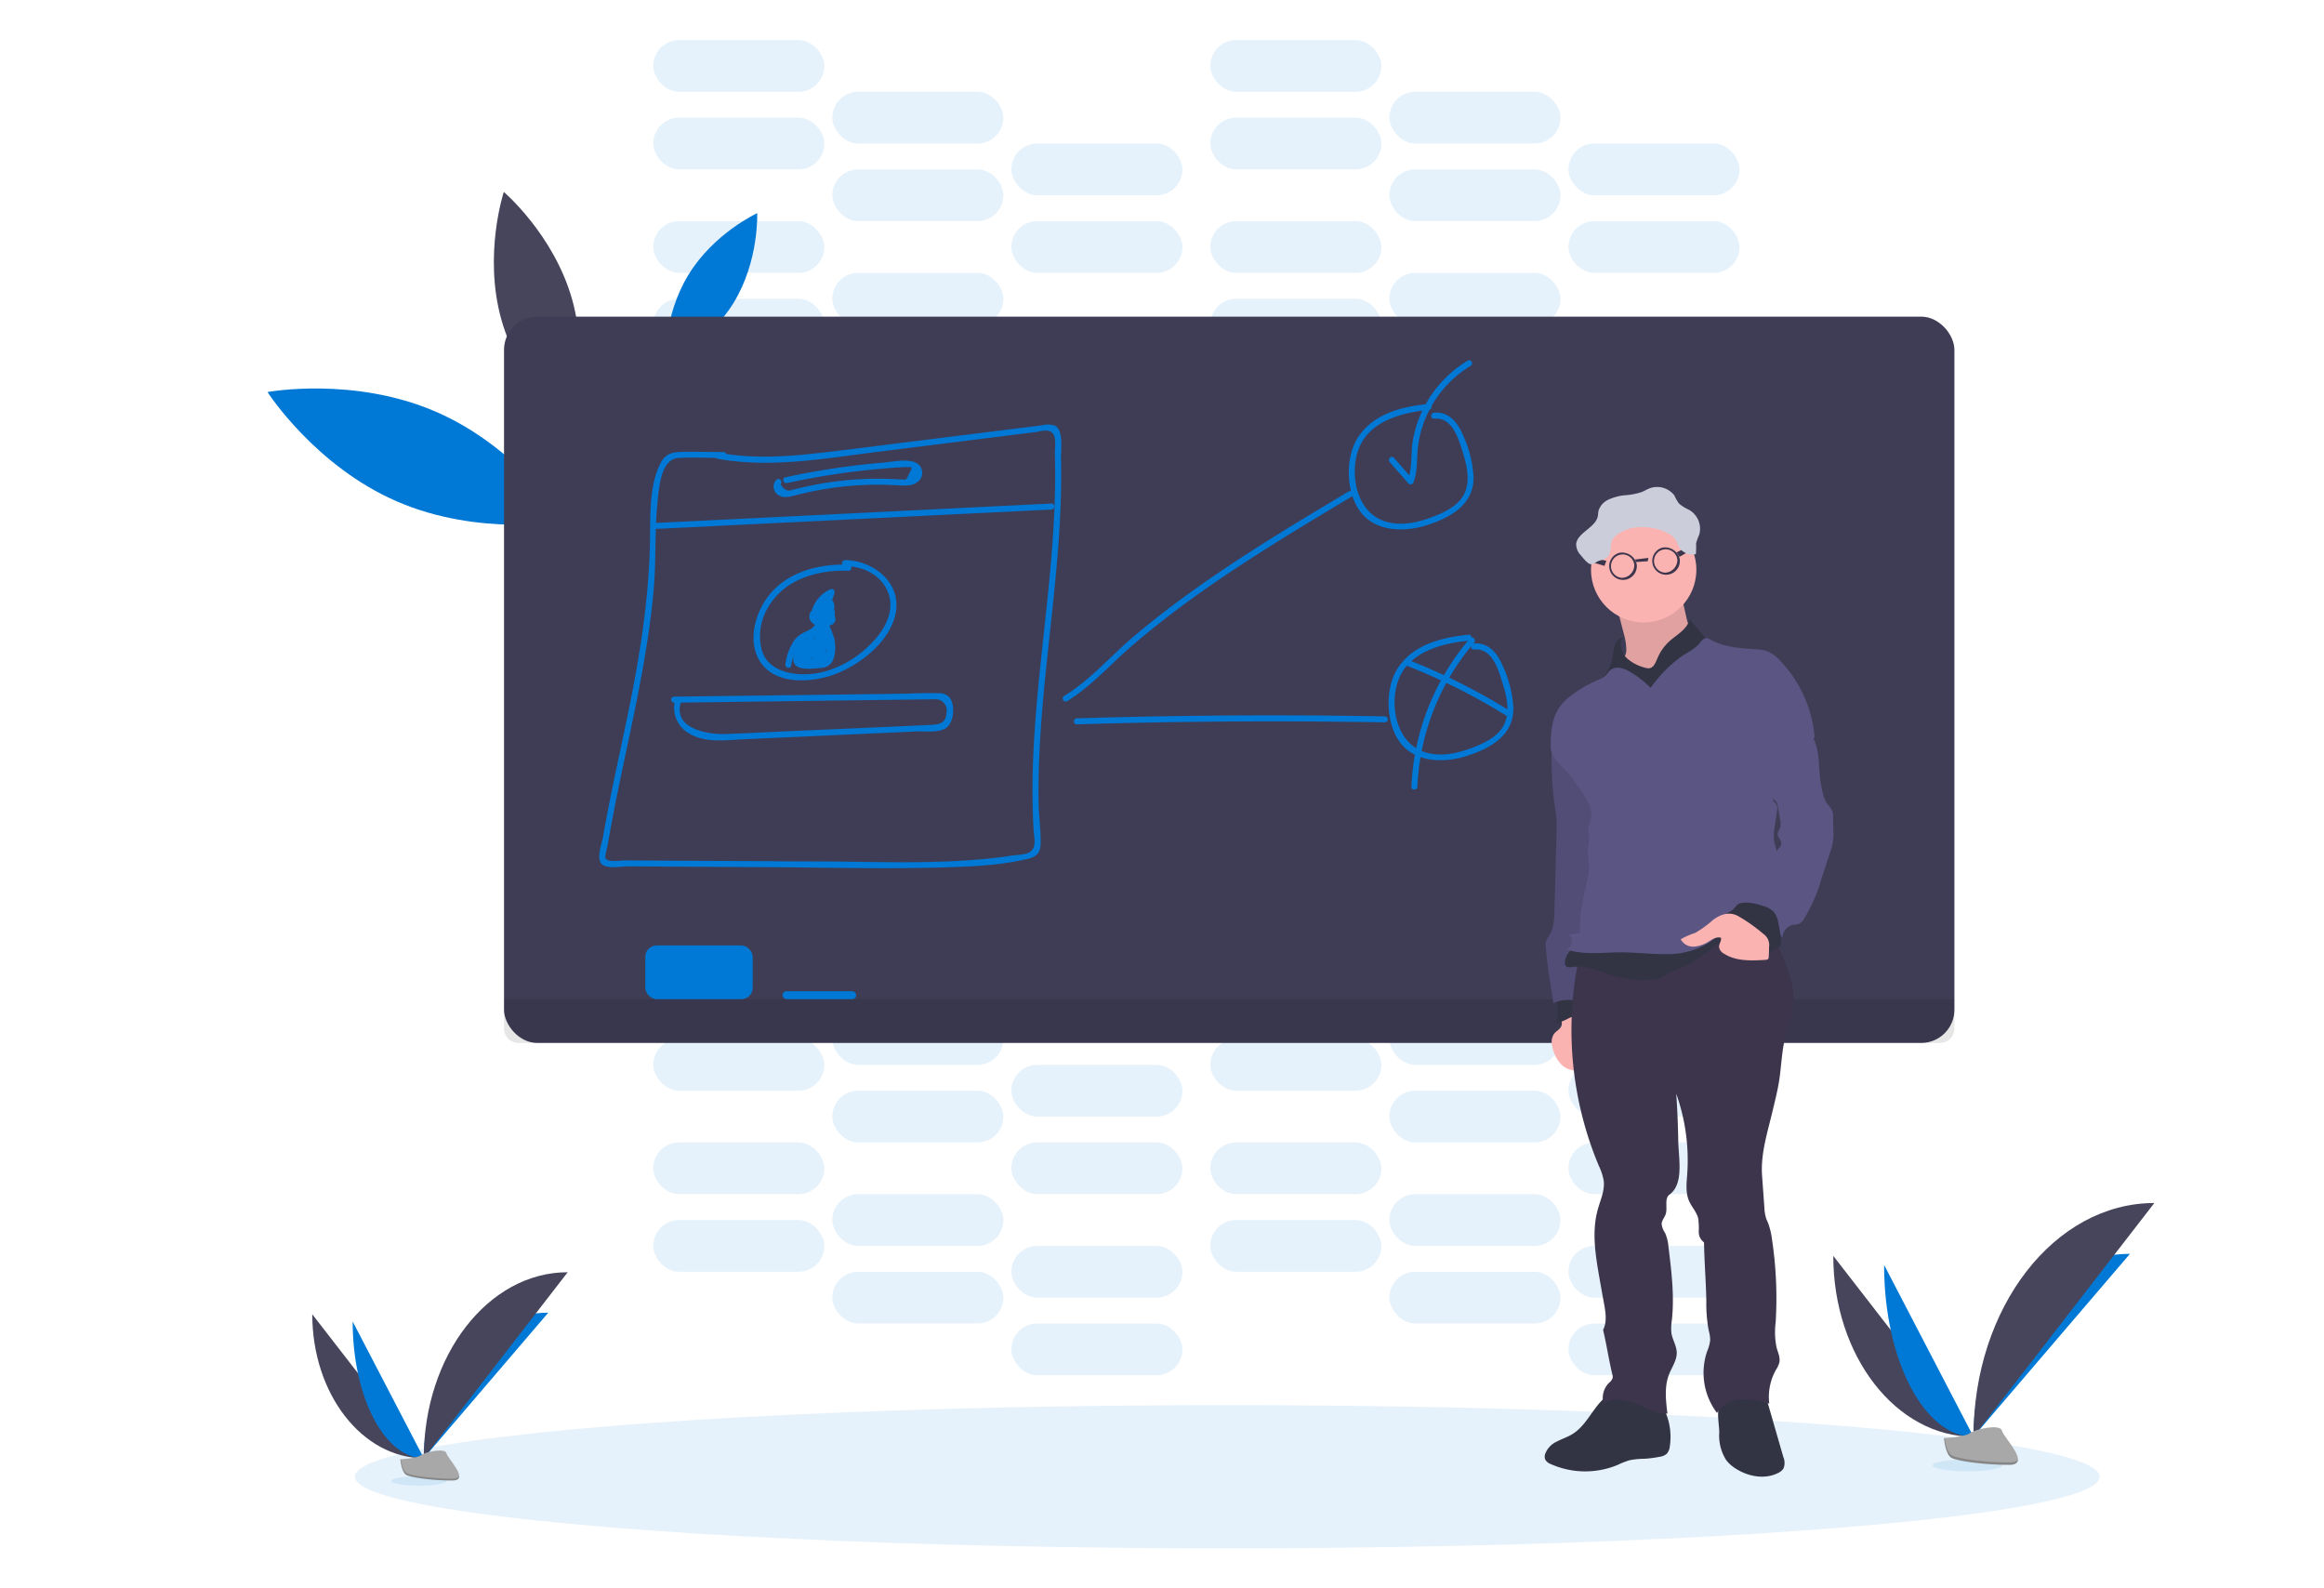 <svg xmlns="http://www.w3.org/2000/svg" width="505" height="345" viewBox="0 0 505 345">
  <g id="Group_134" data-name="Group 134" transform="translate(-472 -658)">
    <g id="Rectangle_101" data-name="Rectangle 101" transform="translate(472 658)" fill="#fff" stroke="#707070" stroke-width="1" opacity="0">
      <rect width="505" height="345" stroke="none"/>
      <rect x="0.5" y="0.5" width="504" height="344" fill="none"/>
    </g>
    <g id="train" transform="translate(530.133 666.702)">
      <rect id="Rectangle_50" data-name="Rectangle 50" width="37.18" height="11.24" rx="5.62" transform="translate(83.815 56.202)" fill="#0078d5" opacity="0.1"/>
      <rect id="Rectangle_51" data-name="Rectangle 51" width="37.18" height="11.24" rx="5.62" transform="translate(122.724 67.442)" fill="#0078d5" opacity="0.1"/>
      <rect id="Rectangle_52" data-name="Rectangle 52" width="37.18" height="11.24" rx="5.62" transform="translate(161.633 78.683)" fill="#0078d5" opacity="0.1"/>
      <rect id="Rectangle_53" data-name="Rectangle 53" width="37.18" height="11.24" rx="5.62" transform="translate(83.815 39.341)" fill="#0078d5" opacity="0.1"/>
      <rect id="Rectangle_54" data-name="Rectangle 54" width="37.18" height="11.24" rx="5.62" transform="translate(122.724 50.582)" fill="#0078d5" opacity="0.1"/>
      <rect id="Rectangle_55" data-name="Rectangle 55" width="37.18" height="11.24" rx="5.62" transform="translate(161.633 61.822)" fill="#0078d5" opacity="0.1"/>
      <rect id="Rectangle_56" data-name="Rectangle 56" width="37.18" height="11.24" rx="5.62" transform="translate(204.865 56.202)" fill="#0078d5" opacity="0.1"/>
      <rect id="Rectangle_57" data-name="Rectangle 57" width="37.18" height="11.24" rx="5.62" transform="translate(243.774 67.442)" fill="#0078d5" opacity="0.1"/>
      <rect id="Rectangle_58" data-name="Rectangle 58" width="37.18" height="11.24" rx="5.62" transform="translate(282.683 78.683)" fill="#0078d5" opacity="0.1"/>
      <rect id="Rectangle_59" data-name="Rectangle 59" width="37.18" height="11.24" rx="5.62" transform="translate(204.865 39.341)" fill="#0078d5" opacity="0.1"/>
      <rect id="Rectangle_60" data-name="Rectangle 60" width="37.18" height="11.24" rx="5.62" transform="translate(243.774 50.582)" fill="#0078d5" opacity="0.1"/>
      <rect id="Rectangle_61" data-name="Rectangle 61" width="37.18" height="11.24" rx="5.62" transform="translate(282.683 61.822)" fill="#0078d5" opacity="0.1"/>
      <rect id="Rectangle_62" data-name="Rectangle 62" width="37.18" height="11.24" rx="5.62" transform="translate(83.815 16.861)" fill="#0078d5" opacity="0.1"/>
      <rect id="Rectangle_63" data-name="Rectangle 63" width="37.18" height="11.24" rx="5.62" transform="translate(122.724 28.101)" fill="#0078d5" opacity="0.1"/>
      <rect id="Rectangle_64" data-name="Rectangle 64" width="37.18" height="11.24" rx="5.62" transform="translate(161.633 39.341)" fill="#0078d5" opacity="0.1"/>
      <rect id="Rectangle_65" data-name="Rectangle 65" width="37.18" height="11.24" rx="5.62" transform="translate(83.815)" fill="#0078d5" opacity="0.1"/>
      <rect id="Rectangle_66" data-name="Rectangle 66" width="37.18" height="11.24" rx="5.62" transform="translate(122.724 11.24)" fill="#0078d5" opacity="0.1"/>
      <rect id="Rectangle_67" data-name="Rectangle 67" width="37.18" height="11.24" rx="5.62" transform="translate(161.633 22.481)" fill="#0078d5" opacity="0.1"/>
      <rect id="Rectangle_68" data-name="Rectangle 68" width="37.18" height="11.24" rx="5.62" transform="translate(204.865 16.861)" fill="#0078d5" opacity="0.1"/>
      <rect id="Rectangle_69" data-name="Rectangle 69" width="37.18" height="11.24" rx="5.62" transform="translate(243.774 28.101)" fill="#0078d5" opacity="0.1"/>
      <rect id="Rectangle_70" data-name="Rectangle 70" width="37.18" height="11.24" rx="5.62" transform="translate(282.683 39.341)" fill="#0078d5" opacity="0.1"/>
      <rect id="Rectangle_71" data-name="Rectangle 71" width="37.18" height="11.24" rx="5.62" transform="translate(204.865)" fill="#0078d5" opacity="0.1"/>
      <rect id="Rectangle_72" data-name="Rectangle 72" width="37.18" height="11.24" rx="5.62" transform="translate(243.774 11.24)" fill="#0078d5" opacity="0.1"/>
      <rect id="Rectangle_73" data-name="Rectangle 73" width="37.18" height="11.24" rx="5.62" transform="translate(282.683 22.481)" fill="#0078d5" opacity="0.1"/>
      <rect id="Rectangle_74" data-name="Rectangle 74" width="37.18" height="11.24" rx="5.62" transform="translate(83.815 256.368)" fill="#0078d5" opacity="0.1"/>
      <rect id="Rectangle_75" data-name="Rectangle 75" width="37.18" height="11.24" rx="5.62" transform="translate(122.724 267.608)" fill="#0078d5" opacity="0.1"/>
      <rect id="Rectangle_76" data-name="Rectangle 76" width="37.18" height="11.24" rx="5.62" transform="translate(161.633 278.849)" fill="#0078d5" opacity="0.1"/>
      <rect id="Rectangle_77" data-name="Rectangle 77" width="37.18" height="11.24" rx="5.62" transform="translate(83.815 239.507)" fill="#0078d5" opacity="0.1"/>
      <rect id="Rectangle_78" data-name="Rectangle 78" width="37.18" height="11.24" rx="5.62" transform="translate(122.724 250.748)" fill="#0078d5" opacity="0.1"/>
      <rect id="Rectangle_79" data-name="Rectangle 79" width="37.18" height="11.24" rx="5.62" transform="translate(161.633 261.988)" fill="#0078d5" opacity="0.1"/>
      <rect id="Rectangle_80" data-name="Rectangle 80" width="37.18" height="11.24" rx="5.62" transform="translate(204.865 256.368)" fill="#0078d5" opacity="0.1"/>
      <rect id="Rectangle_81" data-name="Rectangle 81" width="37.18" height="11.24" rx="5.62" transform="translate(243.774 267.608)" fill="#0078d5" opacity="0.1"/>
      <rect id="Rectangle_82" data-name="Rectangle 82" width="37.18" height="11.24" rx="5.62" transform="translate(282.683 278.849)" fill="#0078d5" opacity="0.1"/>
      <rect id="Rectangle_83" data-name="Rectangle 83" width="37.18" height="11.24" rx="5.62" transform="translate(204.865 239.507)" fill="#0078d5" opacity="0.1"/>
      <rect id="Rectangle_84" data-name="Rectangle 84" width="37.18" height="11.24" rx="5.62" transform="translate(243.774 250.748)" fill="#0078d5" opacity="0.1"/>
      <rect id="Rectangle_85" data-name="Rectangle 85" width="37.18" height="11.24" rx="5.62" transform="translate(282.683 261.988)" fill="#0078d5" opacity="0.1"/>
      <rect id="Rectangle_86" data-name="Rectangle 86" width="37.18" height="11.24" rx="5.62" transform="translate(83.815 217.026)" fill="#0078d5" opacity="0.1"/>
      <rect id="Rectangle_87" data-name="Rectangle 87" width="37.18" height="11.24" rx="5.62" transform="translate(122.724 228.267)" fill="#0078d5" opacity="0.1"/>
      <rect id="Rectangle_88" data-name="Rectangle 88" width="37.18" height="11.24" rx="5.62" transform="translate(161.633 239.507)" fill="#0078d5" opacity="0.1"/>
      <rect id="Rectangle_89" data-name="Rectangle 89" width="37.18" height="11.24" rx="5.62" transform="translate(83.815 200.166)" fill="#0078d5" opacity="0.1"/>
      <rect id="Rectangle_90" data-name="Rectangle 90" width="37.18" height="11.24" rx="5.62" transform="translate(122.724 211.406)" fill="#0078d5" opacity="0.1"/>
      <rect id="Rectangle_91" data-name="Rectangle 91" width="37.18" height="11.24" rx="5.62" transform="translate(161.633 222.647)" fill="#0078d5" opacity="0.1"/>
      <rect id="Rectangle_92" data-name="Rectangle 92" width="37.18" height="11.24" rx="5.62" transform="translate(204.865 217.026)" fill="#0078d5" opacity="0.1"/>
      <rect id="Rectangle_93" data-name="Rectangle 93" width="37.18" height="11.24" rx="5.62" transform="translate(243.774 228.267)" fill="#0078d5" opacity="0.1"/>
      <rect id="Rectangle_94" data-name="Rectangle 94" width="37.18" height="11.24" rx="5.62" transform="translate(282.683 239.507)" fill="#0078d5" opacity="0.1"/>
      <rect id="Rectangle_95" data-name="Rectangle 95" width="37.18" height="11.24" rx="5.62" transform="translate(204.865 200.166)" fill="#0078d5" opacity="0.1"/>
      <rect id="Rectangle_96" data-name="Rectangle 96" width="37.18" height="11.24" rx="5.62" transform="translate(243.774 211.406)" fill="#0078d5" opacity="0.1"/>
      <rect id="Rectangle_97" data-name="Rectangle 97" width="37.18" height="11.24" rx="5.62" transform="translate(282.683 222.647)" fill="#0078d5" opacity="0.1"/>
      <ellipse id="Ellipse_40" data-name="Ellipse 40" cx="189.574" cy="15.564" rx="189.574" ry="15.564" transform="translate(18.966 296.574)" fill="#0078d5" opacity="0.1"/>
      <path id="Path_677" data-name="Path 677" d="M162.416,251.161c17.877,7.747,28.149,23.778,28.149,23.778s-18.715,3.459-36.6-4.284-28.149-23.778-28.149-23.778S144.535,243.414,162.416,251.161Z" transform="translate(-125.82 -170.403)" fill="#0078d5"/>
      <path id="Path_678" data-name="Path 678" d="M330.683,171.4c5.529-9.079,14.945-13.4,14.945-13.4s.432,10.35-5.08,19.4-14.95,13.372-14.95,13.372S325.149,180.429,330.683,171.4Z" transform="translate(-239.224 -120.388)" fill="#0078d5"/>
      <path id="Path_679" data-name="Path 679" d="M241.207,175.059c3.956,14.12,14.859,23.415,14.859,23.415s4.492-13.605.536-27.729-14.863-23.415-14.863-23.415S237.247,160.935,241.207,175.059Z" transform="translate(-190.396 -114.331)" fill="#46455b"/>
      <rect id="Rectangle_98" data-name="Rectangle 98" width="315.164" height="157.798" rx="7.21" transform="translate(51.39 60.093)" fill="#3f3d56"/>
      <path id="Path_680" data-name="Path 680" d="M118.87,482H434.034v6.394a3.117,3.117,0,0,1-3.117,3.117H121.987a3.117,3.117,0,0,1-3.117-3.117Z" transform="translate(-67.48 -273.62)" opacity="0.1"/>
      <rect id="Rectangle_99" data-name="Rectangle 99" width="23.345" height="11.673" rx="2.5" transform="translate(82.085 196.707)" fill="#0078d5"/>
      <rect id="Rectangle_100" data-name="Rectangle 100" width="15.996" height="1.729" rx="0.865" transform="translate(111.916 206.651)" fill="#0078d5"/>
      <path id="Path_681" data-name="Path 681" d="M318.188,271.634c11.409,2.105,23.047,0,34.409-1.427l34.53-4.323c1.4-.177,3.428-1.012,4.25.7.463.955.151,3.026.186,4.124.091,3.026.082,6.052,0,9.079-.156,5.785-.579,11.556-1.12,17.315-1.051,11.271-2.538,22.481-3.281,33.795-.38,5.759-.571,11.534-.4,17.293.039,1.375.1,2.75.177,4.12.091,1.535.778,3.813-.895,4.838-.955.588-2.836.558-3.93.731-1.729.272-3.459.489-5.222.666-11.625,1.163-23.4.679-35.07.61l-35.234-.182-8.595-.048c-.778,0-3.584.467-4.064-.458-.2-.393.337-2.235.432-2.728q.2-1.219.432-2.434c1-5.685,2.188-11.336,3.381-16.982,2.564-12.105,5.188-24.271,6.243-36.635.523-6.2.177-12.464.817-18.655.3-2.875.653-9.291,4.479-9.546,3.242-.216,6.58,0,9.831,0a.648.648,0,1,0,0-1.3c-3.069,0-6.143-.082-9.213-.022-2.041.039-3.459.523-4.431,2.4-2.486,4.816-2.231,11.24-2.309,16.5-.186,12.585-2.118,24.9-4.635,37.21-1.267,6.2-2.633,12.369-3.891,18.568-.592,2.961-1.159,5.931-1.677,8.91-.242,1.418-1.466,4.544-.389,5.845s4.388.6,5.871.61l10.315.061,19.766.112c12.771.074,25.585.432,38.351.056,6.1-.182,12.537-.432,18.473-1.889,1.768-.432,2.62-1.245,2.689-3.13.1-2.922-.372-5.936-.432-8.871-.432-25.118,5.469-49.886,4.864-75.012-.039-1.708.605-6.014-1.262-7.047a4.716,4.716,0,0,0-2.81-.108c-1.686.195-3.368.432-5.054.631l-21.9,2.732c-7,.865-13.994,1.8-21.007,2.594-7.423.865-14.92,1.379-22.317,0-.817-.151-1.167,1.1-.346,1.249Z" transform="translate(-220.475 -180.682)" fill="#0078d5"/>
      <path id="Path_682" data-name="Path 682" d="M319.18,309.462l86.387-4.237c.834-.043.839-1.34,0-1.3l-86.387,4.237C318.35,308.2,318.346,309.5,319.18,309.462Z" transform="translate(-235.232 -203.227)" fill="#0078d5"/>
      <path id="Path_683" data-name="Path 683" d="M380.786,286.512a2.162,2.162,0,0,0,.765,3.489c1.163.532,2.529.086,3.683-.2,1.729-.432,3.459-.817,5.235-1.133a71.4,71.4,0,0,1,11.712-1.089c1.79-.022,3.567.061,5.356.138,1.3.052,2.693.156,3.791-.648a2.448,2.448,0,0,0,.432-3.822c-1.729-1.578-5.456-.661-7.453-.5a167.134,167.134,0,0,0-21.556,3.216c-.813.173-.471,1.427.346,1.249q7.034-1.517,14.176-2.438,3.511-.432,7.034-.731c1.107-.091,2.214-.173,3.32-.238.432-.026.891-.074,1.331-.061,1.371.03,1.53-.216.709,1.44-.731,1.466-.5,1.3-1.764,1.249-.536,0-1.072-.061-1.608-.086q-1.647-.069-3.294-.073-3.506,0-6.995.337c-1.971.19-3.939.458-5.888.8-1.219.216-2.43.467-3.636.744-.532.125-1.068.255-1.6.389-.255.069-.514.13-.77.195q-1.418.493-2.417-1.3c.579-.6-.333-1.522-.917-.917Z" transform="translate(-270.224 -190.969)" fill="#0078d5"/>
      <path id="Path_684" data-name="Path 684" d="M390.717,333.369c-6.256-.242-13.013,1.448-17.133,6.485-3.225,3.938-5.062,10.7-1.647,15.131,3.67,4.756,11.72,3.917,16.575,1.889,5.136-2.162,10.756-6.619,12.3-12.2,1.924-6.965-4.323-12.23-10.83-12.308a.649.649,0,0,0,0,1.3c3.709.043,7.349,1.634,9.079,5.088,1.811,3.64.251,7.462-2.162,10.376-3.865,4.639-9.909,8.136-16.065,8.037-3.7-.056-7.782-1.323-8.927-5.222a12.07,12.07,0,0,1,1.418-9.416c3.554-6.053,10.786-8.1,17.418-7.842.834.03.834-1.267,0-1.3Z" transform="translate(-264.496 -219.374)" fill="#0078d5"/>
      <path id="Path_685" data-name="Path 685" d="M400.427,351.213a1.686,1.686,0,0,0-2.265,1.729c.13,1.686,1.989,2.162,3.385,2.062,1.206-.1,2.616-.549,2.192-2.058a1.937,1.937,0,0,0-1.055-1.219,2.443,2.443,0,0,0-1.219-.151c-.16,0-1.626.536-1-.108l-1.02-.134a1.064,1.064,0,0,1,.311.865.653.653,0,0,0,.973.558.865.865,0,0,1,1.172,1.012.653.653,0,0,0,1.185.5c.432-.778.955-2.326.307-3.139a1.384,1.384,0,0,0-1.785-.065,6.252,6.252,0,0,0-.891.765c-.523.463-.865.679-.67-.208a5.606,5.606,0,0,1,3.268-3.541l-.951-.731a13.669,13.669,0,0,1-2.616,5.123l1.107.458a2.888,2.888,0,0,1,1.764-2.814h-.636l.337.553c-.125.817,1.124,1.167,1.249.342.164-1.068-.51-2.456-1.76-1.933a4.072,4.072,0,0,0-2.235,3.852c0,.519.735.921,1.111.463a15.244,15.244,0,0,0,2.944-5.7.657.657,0,0,0-.955-.731,7.25,7.25,0,0,0-3.147,2.741c-.527.865-1.189,2.213-.653,3.208a1.375,1.375,0,0,0,1.881.532,5.06,5.06,0,0,0,1.085-.865c.16-.143.337-.389.549-.432.19-.13.182-.056-.03.229a2.356,2.356,0,0,1-.376,1.262l1.185.5a2.162,2.162,0,0,0-3.074-2.477l.977.562a2.356,2.356,0,0,0-.488-1.526.657.657,0,0,0-1.016-.134,1.7,1.7,0,0,0,.043,2.512c.618.471.921,0,1.6-.108,2.3-.3.96.739.147.774a3.067,3.067,0,0,1-1.085-.078q-1.353-.458-.169-1.18c.774.316,1.107-.938.346-1.249Z" transform="translate(-280.418 -227.611)" fill="#0078d5"/>
      <path id="Path_686" data-name="Path 686" d="M392.533,361.332c.532,1.729-1.664,2.3-2.706,2.9a6.027,6.027,0,0,0-1.872,1.639,12.517,12.517,0,0,0-1.855,5.071c-.164.817,1.085,1.163,1.254.346a14.7,14.7,0,0,1,1.094-3.731c.778-1.548,1.894-2.067,3.346-2.862s2.5-2.028,1.989-3.7c-.242-.8-1.5-.454-1.249.346Z" transform="translate(-273.567 -235.362)" fill="#0078d5"/>
      <path id="Path_687" data-name="Path 687" d="M396.921,360.37a1.254,1.254,0,0,0-1.081,1.3c0,.514.342.843.575,1.254a9.9,9.9,0,0,1,1.254,2.728,5.886,5.886,0,0,1-.074,3.459c-.895,1.6-2.512,1.3-3.891,1.3-1.3,0-2.3.432-2.257-1.375a5.751,5.751,0,0,1,1.3-2.845l-1.185-.156a22.6,22.6,0,0,1,.393,4c0,.6.921.934,1.206.324a25.04,25.04,0,0,0,1.647-4.557l-1.275-.173.225,3.286a.653.653,0,0,0,1.206.329,1.47,1.47,0,0,0,.324-.584c.043-.2-.355-1.574-.514-1.085l1.271.173.091-3.121-1.3.173a6.459,6.459,0,0,1,.242,2.724c-.082.722,1.133.886,1.3.173l.813-4.194-1.185.151a2.866,2.866,0,0,1,.221,1.868c-.1.83,1.2.821,1.3,0a4.556,4.556,0,0,0-.4-2.52.653.653,0,0,0-1.185.156l-.817,4.194,1.275.173a7.073,7.073,0,0,0-.29-3.065.648.648,0,0,0-1.271.169l-.091,3.121a.652.652,0,0,0,1.275.173l.069-.212a.657.657,0,0,0-.164-.631c-1.344-1.461-1.617.865-2.084,1.509l1.211.329-.225-3.286a.653.653,0,0,0-1.275-.173,23.244,23.244,0,0,1-1.513,4.25l1.211.329a24.443,24.443,0,0,0-.432-4.349c-.112-.6-.895-.571-1.185-.156-.865,1.245-2.361,3.964-1.206,5.456,1.007,1.3,4.176.8,5.529.713,2.136-.121,2.91-1.474,3.143-3.489a8.542,8.542,0,0,0-.16-2.888c-.117-.51-1.3-3.744-1.652-3.679.821-.151.471-1.405-.346-1.254Z" transform="translate(-275.793 -235.268)" fill="#0078d5"/>
      <path id="Path_688" data-name="Path 688" d="M395.187,364.765l-3.541,4.673,1.12.653,2.594-3.753-1.185-.5-1.293,4.933a.653.653,0,0,0,1.185.5,22.792,22.792,0,0,1,1.976-2.78l-1.081-.631a7.06,7.06,0,0,1-1.63,3l1.085.631a5.8,5.8,0,0,1,.471-1.729c.333-.748-.722-1.409-1.12-.657a15.209,15.209,0,0,1-1.249,1.963l1.185.156.264-1.232-1.185-.156.19,1.081a.653.653,0,0,0,1.085.285,12.909,12.909,0,0,0,2.594-3.913h-1.115a5.825,5.825,0,0,1,.61,1.729c.156.778,1.189.489,1.271-.173a35.157,35.157,0,0,0,.285-4.367h-1.3v2.719c0,.7,1.154.912,1.275.173a4.955,4.955,0,0,1,.636-1.859H397.18a2.883,2.883,0,0,1,.432,1.47.648.648,0,1,0,1.3,0l.164-.865h-1.249c.125.765.6,5.076-1.089,4.57-.285-.069-.367-.052-.246.048l.385-.821.9-1.915-1.211-.329a4.744,4.744,0,0,1-.376,2.922,2.24,2.24,0,0,1-2.443.5,4.324,4.324,0,0,1-1.128-1.185l-.886.865c.718.523,1.881,1.807,2.806,1.881.7.056,1.3-.527,1.76-.994a7.535,7.535,0,0,0,2.114-5.547.648.648,0,1,0-1.3,0v1.479a.648.648,0,1,0,1.3,0v-3.627a.648.648,0,1,0-1.3,0,15.562,15.562,0,0,1-.225,2.594l1.275.173a29.864,29.864,0,0,1-.143-3.108.648.648,0,0,0-1.271-.173c-.195.826-.432,1.638-.661,2.447l1.185-.156-.091-.346c-.061-.826-1.358-.83-1.3,0a2.374,2.374,0,0,0,.268,1,.655.655,0,0,0,1.185-.156c.246-.813.467-1.626.661-2.447l-1.275-.173a29.872,29.872,0,0,0,.143,3.108c.065.666,1.137.951,1.271.173a17.859,17.859,0,0,0,.272-2.957h-1.3v3.627h1.3v-1.479h-1.3a6.234,6.234,0,0,1-1.578,4.444,5.311,5.311,0,0,1-.545.536c-.307.294-.588.251-.834-.134a10.8,10.8,0,0,1-1.785-1.3c-.536-.385-1.271.376-.891.886.994,1.323,2.477,2.8,4.323,2.162,1.941-.687,2.2-3.316,2.058-5.045-.048-.575-.908-.964-1.206-.324-.432.912-.865,1.82-1.3,2.737a2.418,2.418,0,0,0-.389,1.141c.143.973,1.323.813,2.049.757,2.814-.212,2.369-4.2,2.045-6.208-.108-.666-1.077-.562-1.249,0a3.816,3.816,0,0,0-.212,1.228h1.3a5.142,5.142,0,0,0-.61-2.123.653.653,0,0,0-1.12,0,6.305,6.305,0,0,0-.77,2.162l1.3.173v-2.719a.648.648,0,1,0-1.3,0,35.156,35.156,0,0,1-.285,4.366l1.275-.173a7.423,7.423,0,0,0-.739-2.023.653.653,0,0,0-1.12,0,11.826,11.826,0,0,1-2.391,3.649l1.085.285-.19-1.081c-.1-.575-.912-.592-1.185-.156a2.844,2.844,0,0,0-.393,2.231c.108.614.886.549,1.185.156a15.175,15.175,0,0,0,1.249-1.958l-1.12-.657a7.377,7.377,0,0,0-.605,2.036c-.078.571.6,1.167,1.085.631a8.647,8.647,0,0,0,1.963-3.571c.16-.588-.653-1.146-1.085-.631a24.77,24.77,0,0,0-2.162,3.026l1.185.5,1.319-4.915a.653.653,0,0,0-1.185-.5l-2.594,3.757c-.484.7.627,1.3,1.12.653l3.528-4.669c.5-.666-.623-1.3-1.12-.657Z" transform="translate(-276.57 -236.75)" fill="#0078d5"/>
      <path id="Path_689" data-name="Path 689" d="M526.485,343.289c5.188-3.173,9.312-7.907,13.895-11.867,4.972-4.293,10.19-8.292,15.564-12.079,10.436-7.35,21.4-13.925,32.346-20.484a.648.648,0,0,0-.653-1.12c-10.951,6.558-21.914,13.121-32.351,20.484-4.924,3.459-9.732,7.125-14.34,11.016-5.015,4.237-9.481,9.511-15.131,12.931-.713.432-.061,1.556.653,1.12Z" transform="translate(-352.713 -199.671)" fill="#0078d5"/>
      <path id="Path_690" data-name="Path 690" d="M686.662,253.845c-5.62.571-11.673,2-15.131,6.917-2.987,4.228-2.922,11.6-.117,15.944,3.186,4.933,9.7,5.11,14.755,3.515s10.294-4.392,10.246-10.436a25.221,25.221,0,0,0-2.49-9.559c-1.115-2.538-3.091-4.756-6.083-4.475-.826.078-.834,1.375,0,1.3,4.008-.372,5.3,4.388,6.247,7.393.865,2.806,1.664,6.126.307,8.914s-4.63,4.211-7.427,5.231c-3.026,1.1-6.351,1.768-9.511.865-6.26-1.751-7.989-9.684-6.186-15.313,2.075-6.485,9.425-8.391,15.412-9,.821-.082.83-1.379,0-1.3Z" transform="translate(-434.341 -174.795)" fill="#0078d5"/>
      <path id="Path_691" data-name="Path 691" d="M706.662,369.845c-5.62.571-11.673,2-15.131,6.917-2.987,4.228-2.922,11.6-.117,15.944,3.186,4.933,9.7,5.11,14.755,3.515s10.294-4.392,10.246-10.436a25.219,25.219,0,0,0-2.49-9.559c-1.115-2.538-3.091-4.756-6.083-4.475-.826.078-.834,1.375,0,1.3,4.008-.372,5.3,4.388,6.247,7.393.865,2.806,1.664,6.126.307,8.914s-4.63,4.211-7.427,5.231c-3.026,1.1-6.351,1.768-9.511.865-6.26-1.751-7.989-9.684-6.186-15.313,2.075-6.485,9.425-8.391,15.412-9,.821-.082.83-1.379,0-1.3Z" transform="translate(-445.694 -240.645)" fill="#0078d5"/>
      <path id="Path_692" data-name="Path 692" d="M689.644,254.024l4.094,4.669a.653.653,0,0,0,1.081-.29c.865-2.274.7-4.63.9-7.021a23.112,23.112,0,0,1,1.837-7.164,24.179,24.179,0,0,1,9.675-11.089c.713-.432.061-1.556-.653-1.12a25.386,25.386,0,0,0-9.783,10.748,24.843,24.843,0,0,0-2.162,6.861c-.432,2.806-.039,5.746-1.077,8.439l1.085-.29-4.072-4.66c-.553-.627-1.466.294-.917.917Z" transform="translate(-445.801 -162.345)" fill="#0078d5"/>
      <path id="Path_693" data-name="Path 693" d="M531.776,412.332q33.449-1.02,66.915-.432a.649.649,0,0,0,0-1.3q-33.457-.6-66.915.432C530.942,411.061,530.937,412.358,531.776,412.332Z" transform="translate(-355.915 -263.66)" fill="#0078d5"/>
      <path id="Path_694" data-name="Path 694" d="M697.617,383.606a133.99,133.99,0,0,1,21.906,11.007c.709.432,1.362-.679.653-1.12a135.418,135.418,0,0,0-22.2-11.137c-.774-.307-1.111.947-.342,1.249Z" transform="translate(-450.181 -247.723)" fill="#0078d5"/>
      <path id="Path_695" data-name="Path 695" d="M713.484,371.439a52.96,52.96,0,0,0-12.715,32.221c-.035.834,1.262.834,1.3,0a51.507,51.507,0,0,1,12.334-31.3C714.941,371.724,714.029,370.8,713.484,371.439Z" transform="translate(-452.205 -241.43)" fill="#0078d5"/>
      <path id="Path_696" data-name="Path 696" d="M329.386,401.267l48.321-.631,5.555-.073c1,0,2-.035,3-.039a2.383,2.383,0,0,1,2.326,2.594c-.065,3.026-1.967,2.918-4.457,3.026l-6,.272-24.452,1.076c-4.379.195-8.763.432-13.143.584-3.951.121-11.465-1.167-9.71-6.917.242-.8-1.007-1.141-1.254-.346a6.372,6.372,0,0,0,3.13,7.181c3.5,2.1,8.106,1.388,11.967,1.215l30.021-1.362,7.289-.324c1.868-.086,4.466.294,6.182-.575,2.015-1.016,2.369-5.049,1.1-6.749a3.006,3.006,0,0,0-2.594-.981c-2.689-.1-5.426.074-8.119.108l-14.967.2-34.2.432a.649.649,0,0,0,0,1.3Z" transform="translate(-241.014 -257.303)" fill="#0078d5"/>
      <g id="Michel" transform="translate(277.527 97.109)">
        <path id="Path_697" data-name="Path 697" d="M773.835,759.475c-1.089.683-2.335,1.068-3.458,1.669a4.733,4.733,0,0,0-2.538,2.75,1.729,1.729,0,0,0,.056,1.176,2.283,2.283,0,0,0,1.211.96,18.369,18.369,0,0,0,14.53.164,19.16,19.16,0,0,1,2.508-.994,16.293,16.293,0,0,1,3.212-.329,24.7,24.7,0,0,0,3.376-.432,2.97,2.97,0,0,0,1.53-.636,2.842,2.842,0,0,0,.687-1.651,13.6,13.6,0,0,0-2.162-9.632,3.254,3.254,0,0,0-.942-1,3.637,3.637,0,0,0-1.5-.4c-2.162-.264-4.427-.748-6.61-.8-1.565-.035-2.352.709-3.459,1.786C777.99,754.391,776.654,757.715,773.835,759.475Z" transform="translate(-767.762 -553.741)" fill="#323444"/>
        <path id="Path_698" data-name="Path 698" d="M855.166,758.884a9.883,9.883,0,0,0,1.539,6.052,7.994,7.994,0,0,0,2.1,1.837c2.715,1.729,6.312,2.365,9.174.9a2.723,2.723,0,0,0,1.141-.96,3.27,3.27,0,0,0-.039-2.52L864.94,749.84c-2.676.411-6.61.7-8.988,2.058C854.227,752.879,855.166,756.991,855.166,758.884Z" transform="translate(-817.234 -553.471)" fill="#323444"/>
        <path id="Path_699" data-name="Path 699" d="M773.41,561.207c-.251.791-1.159,1.159-1.656,1.824a3.463,3.463,0,0,0-.311,2.819,7.451,7.451,0,0,0,1.9,3.74,4.483,4.483,0,0,0,3.891,1.323,3.242,3.242,0,0,0,2.642-2.91,5.509,5.509,0,0,0-.406-1.872l-2.948-8.525a.322.322,0,0,0-.532-.233c-.7.329-2.093.674-2.5,1.4S773.7,560.425,773.41,561.207Z" transform="translate(-769.766 -444.174)" fill="#fbb3b2"/>
        <path id="Path_700" data-name="Path 700" d="M773,556.068a13.985,13.985,0,0,0,3.026-1.215,3.123,3.123,0,0,1,3.117.117c.242.2.475.471.791.467A30.954,30.954,0,0,0,778,549.281a.481.481,0,0,0-.169-.238.489.489,0,0,0-.367,0l-2.91.761c-1.076.281-1.2.194-1.12,1.254C773.454,551.529,773.7,556.068,773,556.068Z" transform="translate(-770.735 -439.462)" fill="#323444"/>
        <path id="Path_701" data-name="Path 701" d="M769.977,422.715a4.1,4.1,0,0,0-.432,2.278,77.467,77.467,0,0,0,.605,11.461c.134.908.3,1.816.389,2.732a31.5,31.5,0,0,1,.06,3.835l-.432,16.644c-.052,2.036-.156,4.224-1.414,5.823a2.784,2.784,0,0,0-.506,1.846c.329,4.176,1.02,8.318,1.708,12.447a7.691,7.691,0,0,1,6.978.333,76.807,76.807,0,0,0,3.584-21.184,84.08,84.08,0,0,1,.493-10.6,67.446,67.446,0,0,0-.13-17.851,9.864,9.864,0,0,0-1.863-5.261,7.976,7.976,0,0,0-4.323-2.49C773.094,422.309,771.663,422.741,769.977,422.715Z" transform="translate(-768.032 -367.672)" fill="#5b5583"/>
        <path id="Path_702" data-name="Path 702" d="M769.977,422.715a4.1,4.1,0,0,0-.432,2.278,77.467,77.467,0,0,0,.605,11.461c.134.908.3,1.816.389,2.732a31.5,31.5,0,0,1,.06,3.835l-.432,16.644c-.052,2.036-.156,4.224-1.414,5.823a2.784,2.784,0,0,0-.506,1.846c.329,4.176,1.02,8.318,1.708,12.447a7.691,7.691,0,0,1,6.978.333,76.807,76.807,0,0,0,3.584-21.184,84.08,84.08,0,0,1,.493-10.6,67.446,67.446,0,0,0-.13-17.851,9.864,9.864,0,0,0-1.863-5.261,7.976,7.976,0,0,0-4.323-2.49C773.094,422.309,771.663,422.741,769.977,422.715Z" transform="translate(-768.032 -367.672)" opacity="0.1"/>
        <path id="Path_703" data-name="Path 703" d="M782.624,526.944a76.354,76.354,0,0,0,4.548,44.2,11.989,11.989,0,0,1,1.055,3.268c.238,2.118-.739,4.154-1.3,6.2-1.3,4.66-.549,9.623.281,14.392q.519,2.983,1.068,5.962c.359,1.937.7,4.042-.195,5.8.774,3.225,1.232,6.42,2.006,9.645a1.833,1.833,0,0,1,.073.791,2.329,2.329,0,0,1-.791,1.059,4.729,4.729,0,0,0-1.206,4.526c1.976-1.418,4.73-.921,6.986,0s4.479,2.162,6.917,2.162c-.355-2.862-.7-5.867.359-8.551.614-1.556,1.695-3.026,1.664-4.691-.03-1.492-.943-2.823-1.163-4.3a10.882,10.882,0,0,1,.1-2.75c.579-5.292-.078-10.635-.735-15.918a9.511,9.511,0,0,0-.726-3.026,4.468,4.468,0,0,1-.757-1.915c0-.808.653-1.466.895-2.235.432-1.418-.363-3.346.834-4.224,3.156-2.317,1.945-7.851,1.876-11.764q-.082-5.062-.432-10.116a43.092,43.092,0,0,1,2.386,17.44c-.138,1.937-.393,3.973.363,5.763.579,1.375,1.729,2.508,2.041,3.964a16.616,16.616,0,0,1,.1,2.745,2.828,2.828,0,0,0,1.146,2.378c.06,4.168.432,8.625.5,12.792a31.549,31.549,0,0,0,.519,6.355,8.1,8.1,0,0,1,.32,2.049,8.564,8.564,0,0,1-.683,2.52,14.453,14.453,0,0,0,2.162,13.337,6.447,6.447,0,0,1,5.222-2.922,18.946,18.946,0,0,1,6.135.9,12.014,12.014,0,0,1,1.435-7.306,5.981,5.981,0,0,0,.757-1.626c.233-1.1-.311-2.192-.605-3.277a16.472,16.472,0,0,1-.2-5.4,85.452,85.452,0,0,0-.8-18.123,15.348,15.348,0,0,0-.826-3.458c-.156-.4-.346-.778-.476-1.18a9.3,9.3,0,0,1-.346-2.214l-.5-6.917c-.35-4.846,1.241-9.632,2.352-14.362.5-2.118,1.038-4.232,1.37-6.385.454-2.931.527-5.927,1.193-8.82.6-2.594,1.673-5.123,1.9-7.782.346-4.12-1.366-8.1-3.026-11.88-.692-1.556-3.307-1.4-4.989-1.677-11.928-1.958-24.491-1.971-35.74,2.443a8.894,8.894,0,0,0-3.074,2.123Z" transform="translate(-775.396 -423.632)" fill="#3c354c"/>
        <path id="Path_704" data-name="Path 704" d="M802.06,352.417l1.323,5.145a13.747,13.747,0,0,1,.592,3.636,2.684,2.684,0,0,1-.29,1.3,3.089,3.089,0,0,1-.821.839c-.9.687-1.53,2.291-2.564,2.767.532.925,1.267.324,2.227.787,1.69.821,3.238,2,5.071,2.408a11.312,11.312,0,0,0,5.261-.432,18.168,18.168,0,0,0,6.813-3.169c1.958-1.6,3.074-3,3.065-5.525-2.162.255-4.086-1.928-5.041-3.891a10.572,10.572,0,0,1-.726-2.33l-1.159-5.1c-1.262.277-2.291,1.18-3.5,1.651a12.7,12.7,0,0,1-3.973.575,42.8,42.8,0,0,0-7.073.917c-.32.065-.722.268-.644.579" transform="translate(-786.233 -325.838)" fill="#fbb3b2"/>
        <path id="Path_705" data-name="Path 705" d="M802.06,352.417l1.323,5.145a13.747,13.747,0,0,1,.592,3.636,2.684,2.684,0,0,1-.29,1.3,3.089,3.089,0,0,1-.821.839c-.9.687-1.53,2.291-2.564,2.767.532.925,1.267.324,2.227.787,1.69.821,3.238,2,5.071,2.408a11.312,11.312,0,0,0,5.261-.432,18.168,18.168,0,0,0,6.813-3.169c1.958-1.6,3.074-3,3.065-5.525-2.162.255-4.086-1.928-5.041-3.891a10.572,10.572,0,0,1-.726-2.33l-1.159-5.1c-1.262.277-2.291,1.18-3.5,1.651a12.7,12.7,0,0,1-3.973.575,42.8,42.8,0,0,0-7.073.917c-.32.065-.722.268-.644.579" transform="translate(-786.233 -325.838)" opacity="0.1"/>
        <ellipse id="Ellipse_41" data-name="Ellipse 41" cx="11.448" cy="11.448" rx="11.448" ry="11.448" transform="translate(10.059 6.519)" fill="#fbb3b2"/>
        <path id="Path_706" data-name="Path 706" d="M807.344,370.158a10.376,10.376,0,0,1,2.594-3.459c1.613-1.414,3.817-2.559,4.2-4.669l3.493,4.068a1.88,1.88,0,0,1,.432.666,1.677,1.677,0,0,1-.329,1.345,14,14,0,0,1-3.515,3.363,106.749,106.749,0,0,0-8.469,7.471.866.866,0,0,1-.454.277.817.817,0,0,1-.471-.134,19.666,19.666,0,0,1-6.04-4.911c-.125-.151-.281-.324-.484-.311a.623.623,0,0,0-.324.169c-1.163.951-2.434,2.088-3.926,1.941a9.3,9.3,0,0,0,3.433-6.053,11.434,11.434,0,0,1,.493-2.365,2.469,2.469,0,0,1,1.686-1.6c-.943,1.44-.3,3.48.968,4.643a9.546,9.546,0,0,0,4.289,2.079C806.389,372.955,806.821,371.29,807.344,370.158Z" transform="translate(-782.685 -333.32)" fill="#323444"/>
        <path id="Path_707" data-name="Path 707" d="M783.283,526.348c1.63.4,3.173,1.085,4.756,1.591a22.727,22.727,0,0,0,8.927.938,4.82,4.82,0,0,0,2.594-.826c.2-.164.389-.359.605-.51a4.229,4.229,0,0,1,1.163-.48c3.964-1.241,7.285-3.917,10.505-6.537.1-.086.22-.195.212-.333a.433.433,0,0,0-.13-.246L810.221,518c-4.444.757-9,.471-13.506.359a19.628,19.628,0,0,0-2.776.073c-.891.1-1.768.329-2.646.519-3.333.726-6.74,1-10.116,1.479a1.561,1.561,0,0,0-.67.207,1.51,1.51,0,0,0-.359.4l-1.185,1.664a5.236,5.236,0,0,0-.994,1.907c-.277,1.3.3,1.729,1.4,1.561A10.263,10.263,0,0,1,783.283,526.348Z" transform="translate(-773.518 -421.86)" fill="#323444"/>
        <path id="Path_708" data-name="Path 708" d="M792.507,382.353a21.055,21.055,0,0,0-4.457-3.48,6.317,6.317,0,0,0-2.162-.865,2.7,2.7,0,0,0-2.214.545c-.385.342-.627.817-1,1.176a4.967,4.967,0,0,1-1.582.895,28.056,28.056,0,0,0-5.56,3.169,12.753,12.753,0,0,0-2.52,2.326c-1.958,2.507-2.252,5.918-2.2,9.1.039,2.214,2.162,3.856,3.623,5.512a40.618,40.618,0,0,1,3.709,5.188A7.063,7.063,0,0,1,779.654,410c-.082,1.215-.791,2.356-.679,3.567.039.432.177.83.216,1.249a14.04,14.04,0,0,1-.35,2.594,32.98,32.98,0,0,0,.3,3.67,11.67,11.67,0,0,1-.32,2.5c-.83,3.951-1.872,7.924-1.66,11.958l-2.4.432a2.023,2.023,0,0,1-.463,3.229c3.74,1.249,7.782.618,11.746.614,3.281,0,6.55.432,9.827.372a16.985,16.985,0,0,0,9.36-2.507c.735-.5,1.409-1.089,2.183-1.526a10.771,10.771,0,0,1,3.307-1.081,32.811,32.811,0,0,1,6.485-.579,4.993,4.993,0,0,0,3.07-.6,4.387,4.387,0,0,0,1.3-3.156c.125-1.228.2-2.46.225-3.692a15.924,15.924,0,0,0-.151-2.871,18.812,18.812,0,0,0-.506-2.058l-1.63-5.741c-.674-2.369.264-4.967.463-7.423a1.861,1.861,0,0,0-.389-1.626c-.16-.134-.38-.225-.432-.432a.739.739,0,0,1,.1-.579,32.009,32.009,0,0,1,3.346-4.816,98.441,98.441,0,0,0,5.534-8.5,27.362,27.362,0,0,0-7.324-16.376,7.922,7.922,0,0,0-3.065-2.261,9.08,9.08,0,0,0-2.438-.393c-3.389-.229-6.917-.432-9.87-2.136a1.877,1.877,0,0,0-.7-.3c-.653-.074-1.128.571-1.552,1.081-1.089,1.3-2.693,2.041-4.1,3A29.1,29.1,0,0,0,792.507,382.353Z" transform="translate(-769.491 -338.711)" fill="#5b5583"/>
        <path id="Path_709" data-name="Path 709" d="M881.971,418.809c.674,2.136.61,4.418.83,6.645a25.848,25.848,0,0,0,.7,3.982,6.356,6.356,0,0,0,.821,2.028,8.92,8.92,0,0,1,1.193,1.677,4.05,4.05,0,0,1,.177,1.349l.052,2.983a10.726,10.726,0,0,1-.7,4.643l-1.863,5.668a34.738,34.738,0,0,1-3.856,8.858,2.555,2.555,0,0,1-1.111,1.042,5.4,5.4,0,0,1-1.12.173,2.879,2.879,0,0,0-2.373,2.8,6.566,6.566,0,0,0-1.6-1.63L869.334,456a16.206,16.206,0,0,0-4.224-2.737,11.452,11.452,0,0,0,7.963-9.624,4.324,4.324,0,0,1,.432-1.894c.316-.51.9-.9.943-1.5.052-.757-.8-1.327-.8-2.084,0-.5.372-.917.536-1.388a3.484,3.484,0,0,0,0-1.777l-.523-2.905a2.219,2.219,0,0,0-.259-.83,5.36,5.36,0,0,0-.648-.683c-.9-1.007-.5-2.594,0-3.835a36.655,36.655,0,0,1,4.418-7.752,26.493,26.493,0,0,0,1.76-2.516c.458-.8.562-1.9,1.046-2.594C880.6,415.514,881.439,417.127,881.971,418.809Z" transform="translate(-823.024 -362.754)" fill="#5b5583"/>
        <path id="Path_710" data-name="Path 710" d="M861.581,504.86a2.084,2.084,0,0,0-.493.519,4.371,4.371,0,0,1-1.958,1.4c.432.311.826.618,1.232.934a53.992,53.992,0,0,1,8.214,7.855c.272-.973,1.9-.9,2.3-1.833a1.794,1.794,0,0,0,.086-.83,25.312,25.312,0,0,0-.623-4.323,4.893,4.893,0,0,0-.865-2.023,5.188,5.188,0,0,0-2.447-1.383C865.667,504.7,862.965,504.025,861.581,504.86Z" transform="translate(-819.629 -414.176)" fill="#323444"/>
        <path id="Path_711" data-name="Path 711" d="M843.121,511.424a22.773,22.773,0,0,1-3.891,2.819,14.646,14.646,0,0,0-3.1,1.366,3.08,3.08,0,0,0,2.94,1.591,6.987,6.987,0,0,0,3.29-1.206c.774-.476,1.682-1.029,2.525-.7.13.657-.432,1.275-.432,1.941a1.957,1.957,0,0,0,1.1,1.5c2.594,1.673,5.932,1.535,9.023,1.34a.813.813,0,0,0,.5-.147.782.782,0,0,0,.186-.571c.039-.683.056-1.362.061-2.045a2.931,2.931,0,0,0-1.254-2.888,35.285,35.285,0,0,0-5.4-3.826C846.757,509.5,844.828,510.153,843.121,511.424Z" transform="translate(-806.573 -417.343)" fill="#fbb3b2"/>
        <path id="Path_712" data-name="Path 712" d="M822.688,326.071a3,3,0,1,0,3.826,2.525A3.261,3.261,0,0,0,822.688,326.071Zm.653,5.43a2.541,2.541,0,1,1,2.641-2.84A2.767,2.767,0,0,1,823.34,331.5Z" transform="translate(-797.16 -312.89)" fill="#3c354c"/>
        <path id="Path_713" data-name="Path 713" d="M801.048,328.671a3,3,0,1,0,3.826,2.52A3.26,3.26,0,0,0,801.048,328.671Zm.653,5.426a2.541,2.541,0,1,1,2.641-2.84,2.761,2.761,0,0,1-2.641,2.84Z" transform="translate(-784.875 -314.366)" fill="#3c354c"/>
        <path id="Path_714" data-name="Path 714" d="M663.053,259.64l4.172.891-.411,1.1-3.934-1.154Z" transform="translate(-653.828 -244.501)" fill="#3c354c"/>
        <path id="Path_715" data-name="Path 715" d="M712.018,253.18l-3.848,1.855.661.968,3.549-2.053Z" transform="translate(-679.538 -240.833)" fill="#3c354c"/>
        <path id="Path_716" data-name="Path 716" d="M687.31,260.6l2.927-.35-.151.726-2.512.169Z" transform="translate(-667.696 -244.847)" fill="#3c354c"/>
        <path id="Path_717" data-name="Path 717" d="M790.668,310.393a4.642,4.642,0,0,0,.432-1.889,4.042,4.042,0,0,1,.2-1.15,3.218,3.218,0,0,1,.943-1.206,8.718,8.718,0,0,1,5.188-1.811,11.992,11.992,0,0,1,6,1.3,4.67,4.67,0,0,1,1.492,1.107c.605.739.735,1.695,1.344,2.425a3.532,3.532,0,0,0,3.312,1.038,17.266,17.266,0,0,0,.043-2.317,11.2,11.2,0,0,1,.687-1.919,4.718,4.718,0,0,0-2.322-5.447,8.957,8.957,0,0,1-2.066-1.3,9.771,9.771,0,0,1-1.016-1.773,4.721,4.721,0,0,0-5.357-1.552c-.6.225-1.124.566-1.729.808a14.253,14.253,0,0,1-3.64.7,11.148,11.148,0,0,0-3.528.925,3.951,3.951,0,0,0-2.209,2.386c-.117.467-.091.951-.208,1.414-.6,2.348-4.449,3.489-4.665,5.884a3.434,3.434,0,0,0,.981,2.4c.406.48,1.379,1.764,2.066,1.95s1.211-.467,1.868-.692C789.522,311.349,790.149,311.279,790.668,310.393Z" transform="translate(-776.73 -295.621)" fill="#cbceda"/>
      </g>
      <path id="Path_718" data-name="Path 718" d="M912.81,682c0,21.72,13.627,39.3,30.466,39.3" transform="translate(-572.576 -417.85)" fill="#46455b"/>
      <path id="Path_719" data-name="Path 719" d="M983.28,720.729c0-21.966,15.209-39.739,34-39.739" transform="translate(-612.58 -417.277)" fill="#0078d5"/>
      <path id="Path_720" data-name="Path 720" d="M938.35,686.56c0,20.635,8.69,37.331,19.424,37.331" transform="translate(-587.074 -420.439)" fill="#0078d5"/>
      <path id="Path_721" data-name="Path 721" d="M983.28,706.231c0-28.067,17.578-50.781,39.3-50.781" transform="translate(-612.58 -402.778)" fill="#46455b"/>
      <ellipse id="Ellipse_42" data-name="Ellipse 42" cx="7.574" cy="1.28" rx="7.574" ry="1.28" transform="translate(361.807 308.398)" fill="#0078d5" opacity="0.1"/>
      <path id="Path_722" data-name="Path 722" d="M968.46,770.485s4.323-.134,5.62-1.059,6.645-2.036,6.969-.549,6.485,7.4,1.613,7.436-11.335-.761-12.633-1.552S968.46,770.485,968.46,770.485Z" transform="translate(-604.167 -466.756)" fill="#a8a8a8"/>
      <path id="Path_723" data-name="Path 723" d="M982.753,778.853c-4.877.039-11.331-.761-12.632-1.552-.99-.6-1.384-2.767-1.518-3.761h-.143s.272,3.485,1.574,4.276,7.756,1.591,12.633,1.552c1.409,0,1.893-.514,1.867-1.254C984.339,778.563,983.825,778.845,982.753,778.853Z" transform="translate(-604.167 -469.815)" opacity="0.2"/>
      <path id="Path_724" data-name="Path 724" d="M148.31,711.36c0,17.293,10.838,31.266,24.236,31.266" transform="translate(-138.587 -434.517)" fill="#46455b"/>
      <path id="Path_725" data-name="Path 725" d="M204.37,742.166c0-17.475,12.105-31.616,27.05-31.616" transform="translate(-170.411 -434.057)" fill="#0078d5"/>
      <path id="Path_726" data-name="Path 726" d="M168.62,715c0,16.428,6.917,29.7,15.456,29.7" transform="translate(-150.117 -436.584)" fill="#0078d5"/>
      <path id="Path_727" data-name="Path 727" d="M204.37,730.631c0-22.33,13.986-40.4,31.266-40.4" transform="translate(-170.411 -422.522)" fill="#46455b"/>
      <ellipse id="Ellipse_43" data-name="Ellipse 43" cx="6.027" cy="1.02" rx="6.027" ry="1.02" transform="translate(26.882 312.043)" fill="#0078d5" opacity="0.1"/>
      <path id="Path_728" data-name="Path 728" d="M192.58,781.717s3.437-.108,4.47-.865,5.292-1.621,5.547-.432,5.166,5.884,1.3,5.914-9.018-.605-10.052-1.232S192.58,781.717,192.58,781.717Z" transform="translate(-163.718 -473.388)" fill="#a8a8a8"/>
      <path id="Path_729" data-name="Path 729" d="M203.95,788.448c-3.891.03-9.018-.605-10.052-1.236-.787-.476-1.1-2.2-1.206-2.992h-.112s.216,2.771,1.249,3.4,6.174,1.262,10.052,1.232c1.12,0,1.509-.406,1.487-1C205.213,788.2,204.785,788.422,203.95,788.448Z" transform="translate(-163.718 -475.878)" opacity="0.2"/>
    </g>
  </g>
</svg>
